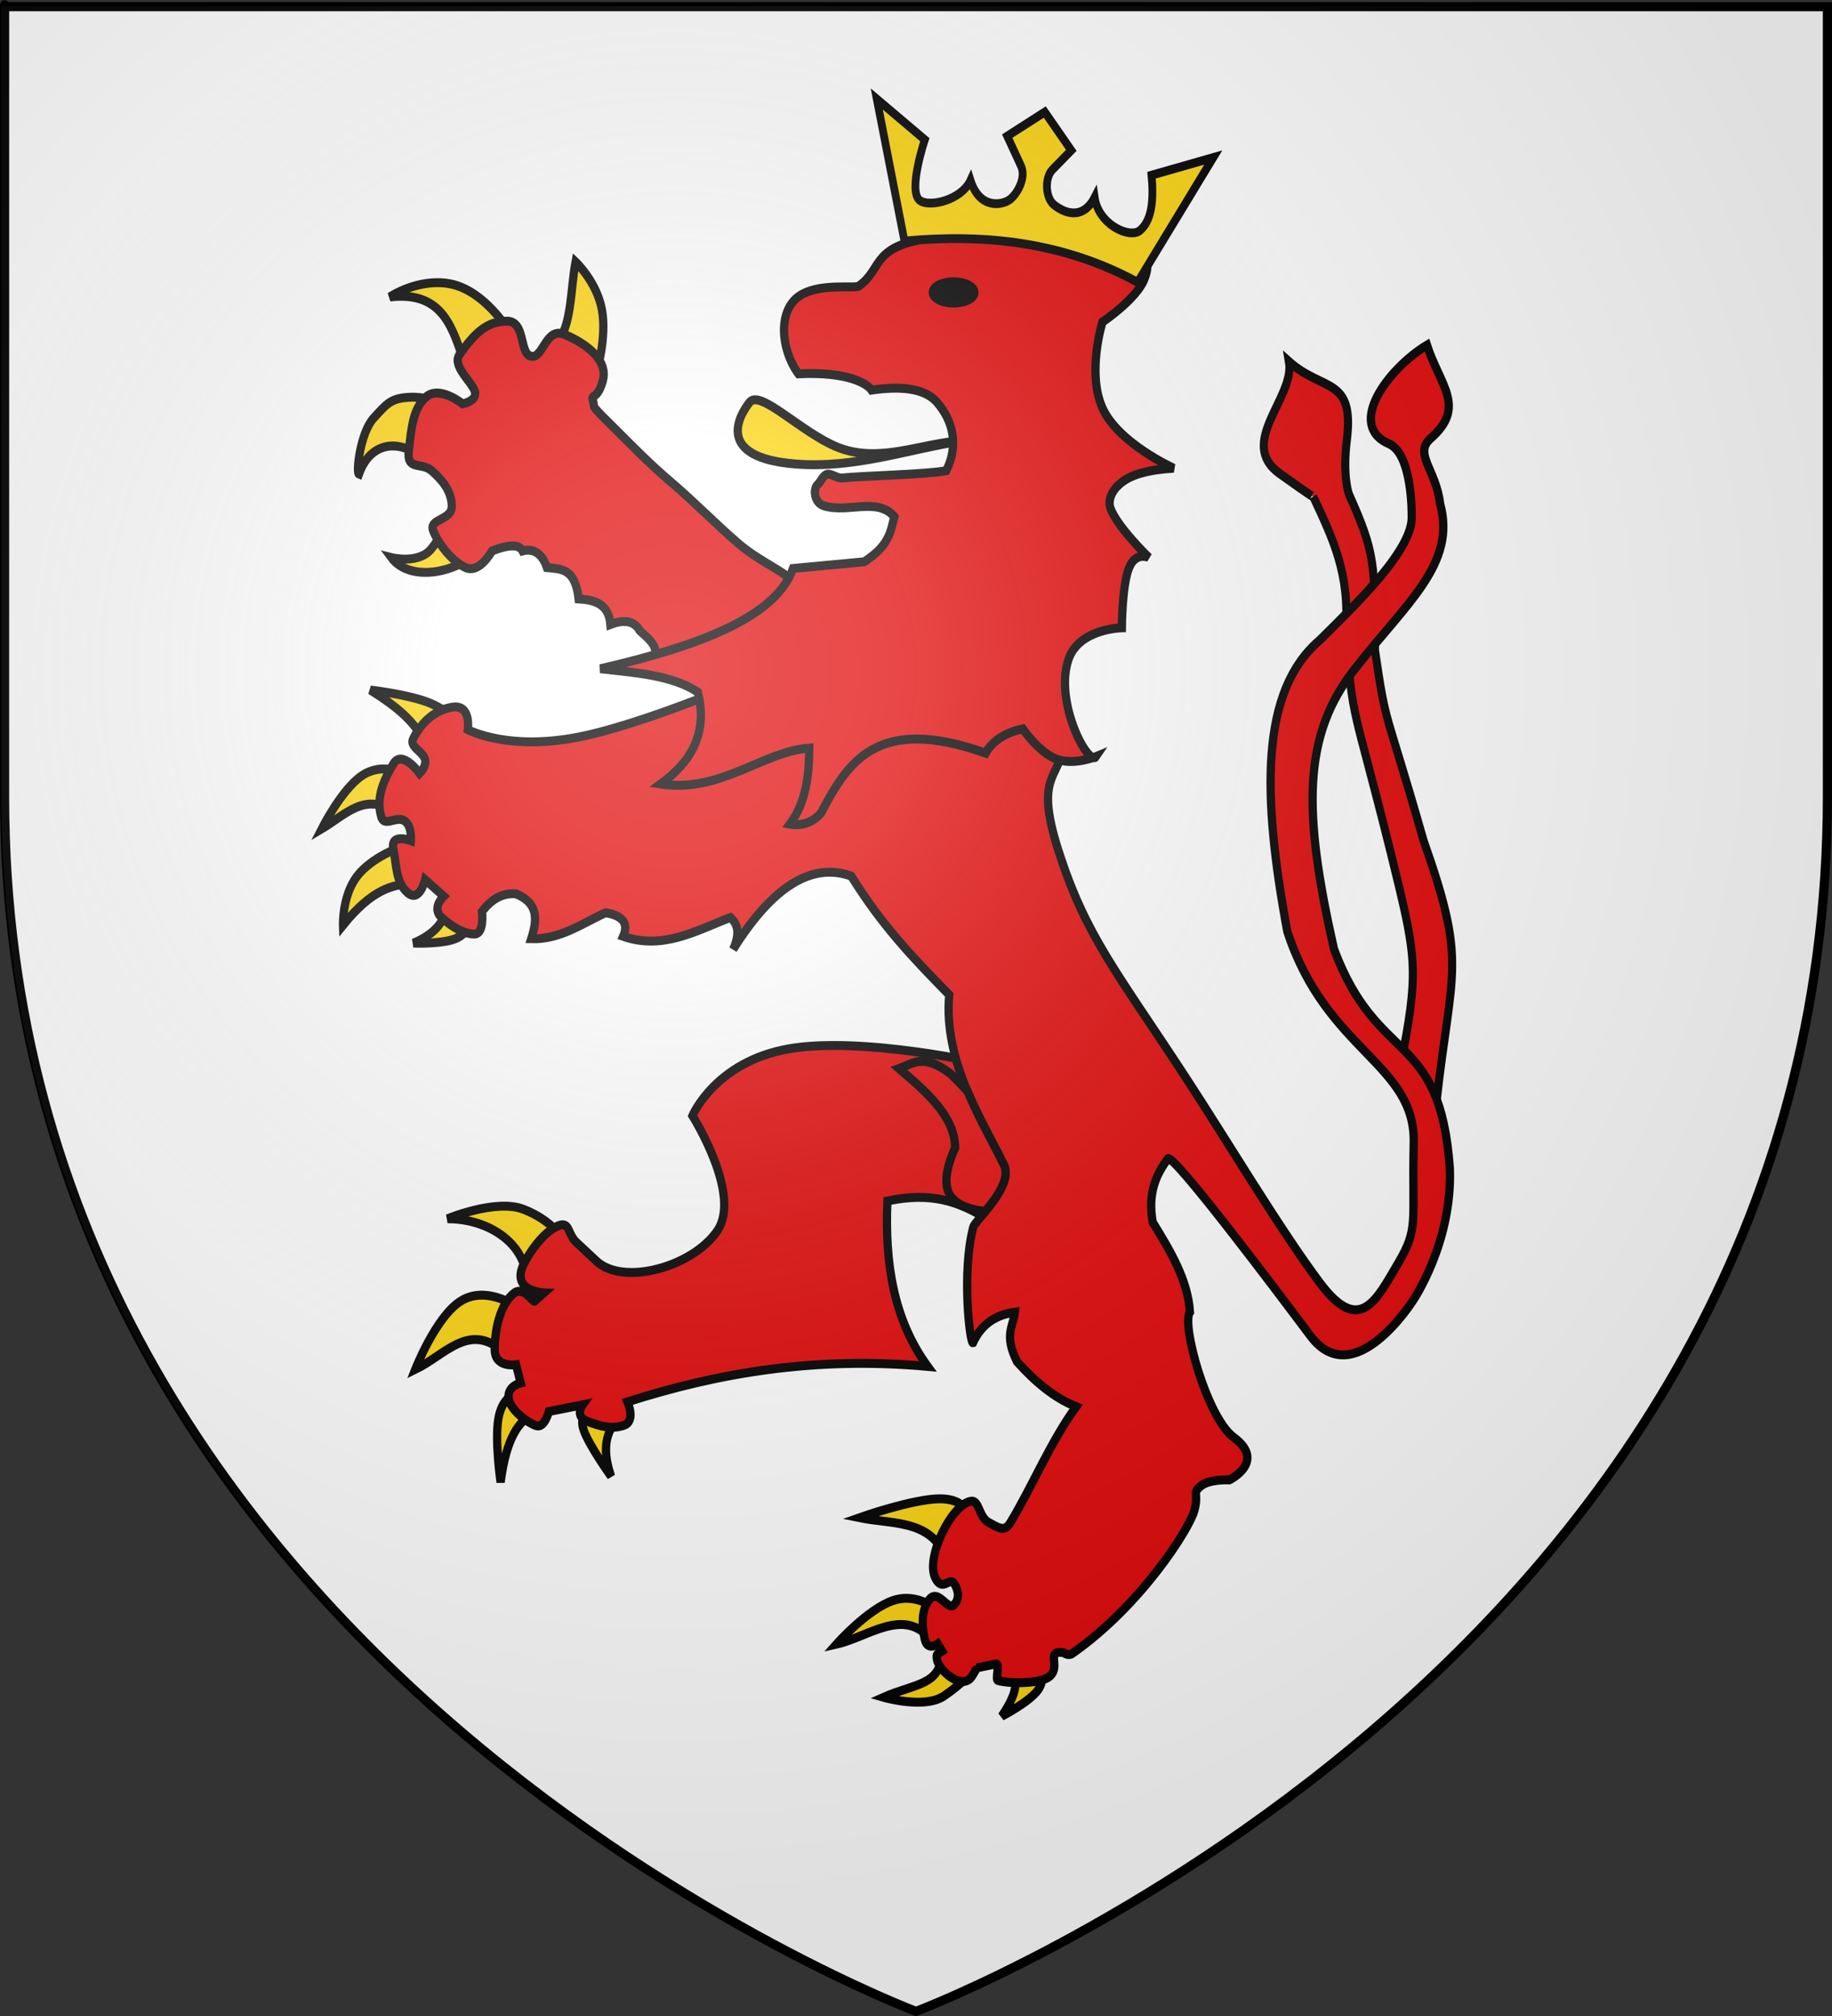 <?xml version="1.0" encoding="UTF-8" standalone="no"?>
<!-- Created with Inkscape (http://www.inkscape.org/) -->
<svg
   xmlns:svg="http://www.w3.org/2000/svg"
   xmlns="http://www.w3.org/2000/svg"
   xmlns:xlink="http://www.w3.org/1999/xlink"
   version="1.0"
   width="600"
   height="660"
   id="svg2">
  <rect width="100%" height="100%" fill="#333333" stroke="none"/>
  <desc
     id="desc4">Flag of Canton of Valais (Wallis)</desc>
  <defs
     id="defs6">
    <linearGradient
       id="linearGradient2893">
      <stop
         style="stop-color:#ffffff;stop-opacity:0.314"
         offset="0"
         id="stop2895" />
      <stop
         style="stop-color:#ffffff;stop-opacity:0.251"
         offset="0.19"
         id="stop2897" />
      <stop
         style="stop-color:#6b6b6b;stop-opacity:0.125"
         offset="0.6"
         id="stop2901" />
      <stop
         style="stop-color:#000000;stop-opacity:0.125"
         offset="1"
         id="stop2899" />
    </linearGradient>
    <radialGradient
       cx="221.445"
       cy="226.331"
       r="300"
       fx="221.445"
       fy="226.331"
       id="radialGradient3163"
       xlink:href="#linearGradient2893"
       gradientUnits="userSpaceOnUse"
       gradientTransform="matrix(1.353,0,0,1.349,-77.629,-85.747)" />
  </defs>
  <g
     style="display:inline"
     id="layer3">
    <path
       d="M 300,658.5 C 300,658.5 598.5,546.18 598.5,260.728 C 598.5,-24.723 598.5,2.176 598.5,2.176 L 1.5,2.176 L 1.5,260.728 C 1.5,546.18 300,658.5 300,658.5 z "
       style="fill:#ffffff;fill-opacity:1;fill-rule:evenodd;stroke:none;stroke-width:1px;stroke-linecap:butt;stroke-linejoin:miter;stroke-opacity:1"
       id="path2855" />
  </g>
  <g
     id="layer1">
    <path
       d="M 300,658.5 C 300,658.5 1.5,546.18 1.5,260.728 C 1.5,-24.723 1.5,2.176 1.5,2.176 L 598.5,2.176 L 598.5,260.728 C 598.5,546.18 300,658.5 300,658.5 z "
       style="opacity:1;fill:none;fill-opacity:1;fill-rule:evenodd;stroke:#000000;stroke-width:3;stroke-linecap:butt;stroke-linejoin:miter;stroke-miterlimit:4;stroke-dasharray:none;stroke-opacity:1"
       id="path1411" />
  </g>
  <g
     transform="translate(-835.703,39.39)"
     id="layer4" />
  <g
     transform="translate(-625.623,-7.878)"
     id="g3479" />
  <g
     transform="matrix(1.695,0,0,1.916,51.455,15.819)"
     id="g4915">
    <path
       d="M 247.166,180.371 C 250.098,156.948 253.217,156.667 244.728,135.432 C 237.062,111.656 237.603,116.66 235.317,102.837 C 235.335,88.023 235.392,86.274 230.29,76.201 C 230.29,76.201 229.007,73.175 229.882,66.946 C 231.406,56.089 225.311,58.752 218.699,53.53 C 219.918,59.671 208.602,67.394 216.896,72.655 C 223.586,76.898 223.405,76.622 223.405,76.622 C 227.113,83.703 230.553,89.745 229.639,99.724 C 231.102,115.723 230.995,111.289 238.336,137.337 C 243.058,154.335 243.876,156.848 240.843,171.143 C 243.577,174.539 246.469,177.186 247.166,180.371 z "
       style="fill:#e20909;fill-opacity:1;fill-rule:evenodd;stroke:#000000;stroke-width:1.559;stroke-linecap:butt;stroke-linejoin:miter;stroke-miterlimit:4;stroke-dasharray:none;stroke-opacity:1;display:inline"
       id="path3482" />
    <g
       transform="matrix(0.532,0,0,0.508,-12.692,-9.469)"
       style="fill:#e20909;fill-opacity:1"
       id="g3484">
      <path
         d="M 139.876,188.538 C 129.868,196.083 114.888,197.386 108.964,189.943 C 108.964,189.943 119.026,192.298 123.577,186.852 C 129.753,179.46 129.977,175.968 130.883,177.578 L 139.876,188.538 z "
         style="fill:#fcd40f;fill-opacity:1;fill-rule:evenodd;stroke:#000000;stroke-width:3;stroke-linecap:butt;stroke-linejoin:miter;stroke-miterlimit:4;stroke-dasharray:none;stroke-opacity:1;display:inline"
         id="path3486" />
      <path
         d="M 120.767,156.783 C 112.003,149.937 101.434,150.72 97.161,161.841 C 96.029,161.417 97.639,147.912 102.501,143.013 C 107.499,137.975 108.823,136.198 116.27,135.987 C 123.717,135.777 133.131,140.203 133.131,140.203 L 120.767,156.783 z "
         style="fill:#fcd40f;fill-opacity:1;fill-rule:evenodd;stroke:#000000;stroke-width:3;stroke-linecap:butt;stroke-linejoin:miter;stroke-miterlimit:4;stroke-dasharray:none;stroke-opacity:1;display:inline"
         id="path3488" />
      <path
         d="M 135.942,125.871 C 131.346,113.297 128.173,100.132 108.402,102.265 C 108.402,102.265 118.27,96.037 129.759,97.769 C 143.956,99.909 154.399,117.151 153.646,117.44 L 135.942,125.871 z "
         style="fill:#fcd40f;fill-opacity:1;fill-rule:evenodd;stroke:#000000;stroke-width:3;stroke-linecap:butt;stroke-linejoin:miter;stroke-miterlimit:4;stroke-dasharray:none;stroke-opacity:1;display:inline"
         id="path3490" />
      <path
         d="M 168.54,118.283 C 174.528,112.563 173.89,100.216 175.846,90.462 C 175.846,90.462 183.504,97.137 185.401,106.48 C 187.298,115.824 183.434,127.838 183.434,127.838 L 168.54,118.283 z "
         style="fill:#fcd40f;fill-opacity:1;fill-rule:evenodd;stroke:#000000;stroke-width:3;stroke-linecap:butt;stroke-linejoin:miter;stroke-miterlimit:4;stroke-dasharray:none;stroke-opacity:1;display:inline"
         id="path3492" />
      <path
         d="M 213.222,229.285 L 203.386,224.438 C 206.953,220.639 202.881,217.603 199.171,214.532 C 196.968,210.882 192.935,210.847 188.492,212.424 C 187.852,205.453 182.794,204.16 176.97,203.853 C 175.673,193.22 170.36,193.83 165.449,193.315 C 163.469,187.885 159.886,186.86 156.596,187.695 C 155.513,185.732 152.555,185.176 145.496,187.695 C 145.496,187.695 141,195.423 135.942,193.315 C 130.883,191.207 125.966,185.166 124.139,180.95 C 122.312,176.735 131.024,177.578 130.883,172.52 C 130.743,167.461 127.371,163.808 123.577,160.717 C 119.783,157.626 114.303,160.998 115.287,153.691 C 116.27,146.385 116.727,139.711 121.61,135.847 C 126.492,131.983 134.818,138.235 134.818,138.235 C 134.818,138.235 140.262,137.252 139.261,134.055 C 138.26,130.859 130.813,125.449 133.694,121.655 C 139.454,114.068 143.81,110.485 150.836,110.415 C 157.861,110.344 155.262,121.304 159.688,122.217 C 164.114,123.131 164.922,112.171 171.912,114.911 C 178.902,117.651 188.013,123.129 185.682,130.648 C 183.701,137.037 181.357,134.817 182.127,137.096 C 183.203,140.279 180.209,137.465 191.583,147.931 C 196.416,152.377 203.083,158.702 210.712,164.69 C 218.34,170.679 227.095,178.884 234.627,184.915 C 242.16,190.946 249.314,193.397 254.304,197.432 C 259.293,201.467 262.4,203.994 262.4,203.994 L 213.222,229.285 z "
         style="fill:#e20909;fill-opacity:1;fill-rule:evenodd;stroke:#000000;stroke-width:3;stroke-linecap:butt;stroke-linejoin:miter;stroke-miterlimit:4;stroke-dasharray:none;stroke-opacity:1;display:inline"
         id="path3494" />
      <path
         d="M 158.15,435.575 C 159.239,420.752 144.065,412.249 129.337,412.326 C 129.337,412.326 146.923,405.52 156.958,409.146 C 166.993,412.773 170.669,418.486 170.669,418.486 L 158.15,435.575 z "
         style="fill:#fcd40f;fill-opacity:1;fill-rule:evenodd;stroke:#000000;stroke-width:3;stroke-linecap:butt;stroke-linejoin:miter;stroke-miterlimit:4;stroke-dasharray:none;stroke-opacity:1;display:inline"
         id="path3496" />
      <path
         d="M 150.599,457.83 C 137.53,446.404 128.914,457.936 117.613,462.997 C 117.613,462.997 124.966,445.56 133.908,440.145 C 142.849,434.73 153.381,441.337 153.381,441.337 L 150.599,457.83 z "
         style="fill:#fcd40f;fill-opacity:1;fill-rule:evenodd;stroke:#000000;stroke-width:3;stroke-linecap:butt;stroke-linejoin:miter;stroke-miterlimit:4;stroke-dasharray:none;stroke-opacity:1;display:inline"
         id="path3498" />
      <path
         d="M 160.535,477.9 C 155.254,480.359 150.733,485.855 148.612,500.95 C 148.612,500.95 146.426,486.941 147.817,479.49 C 149.208,472.038 154.176,471.144 154.176,471.144 L 160.535,477.9 z "
         style="fill:#fcd40f;fill-opacity:1;fill-rule:evenodd;stroke:#000000;stroke-width:3;stroke-linecap:butt;stroke-linejoin:miter;stroke-miterlimit:4;stroke-dasharray:none;stroke-opacity:1;display:inline"
         id="path3500" />
      <path
         d="M 190.739,480.284 C 186.242,484.868 185.831,491.201 188.751,498.963 C 188.751,498.963 180.803,488.73 178.816,483.464 C 176.829,478.198 180.803,477.9 180.803,477.9 L 190.739,480.284 z "
         style="fill:#fcd40f;fill-opacity:1;fill-rule:evenodd;stroke:#000000;stroke-width:3;stroke-linecap:butt;stroke-linejoin:miter;stroke-miterlimit:4;stroke-dasharray:none;stroke-opacity:1;display:inline"
         id="path3502" />
      <path
         d="M 269.579,354.036 C 263.732,354.037 258.097,354.377 253.117,355.194 C 226.561,359.55 218.284,377.665 218.284,377.665 C 218.284,377.665 236.399,404.218 227.266,416.442 C 218.133,428.666 193.109,434.936 183.419,426.551 L 176.127,420.229 C 172.562,417.144 174.017,412.38 168.397,415.19 C 162.776,418 157.582,425.915 156.441,428.804 C 153.268,436.84 164.328,437.254 164.328,437.254 L 160.948,440.04 C 160.629,440.759 157.065,434.923 153.656,437.254 C 148.241,440.957 146.349,450.46 146.489,456.502 C 146.63,462.544 154.219,461.415 154.219,461.415 L 155.909,467.581 C 155.909,467.581 150.966,468.576 151.528,472.651 C 152.09,476.726 158.455,480.931 161.512,481.915 C 164.568,482.898 166.143,477.158 166.143,477.158 L 178.381,474.904 C 178.381,474.904 175.278,478.82 180.196,480.506 C 185.114,482.193 188.942,483.195 193.403,481.79 C 197.864,480.384 194.686,473.903 194.686,473.903 C 227.192,464.322 262.265,458.501 303.724,461.979 C 291.276,446.168 288.114,426.998 289.109,406.333 C 305.36,403.157 314.779,406.802 323.379,411.278 C 327.525,406.685 334.072,399.331 331.422,394.252 C 326.287,384.414 318.085,372.143 313.927,358.292 C 303.043,356.469 285.495,354.032 269.579,354.036 z "
         style="fill:#e20909;fill-opacity:1;fill-rule:evenodd;stroke:#000000;stroke-width:3;stroke-linecap:butt;stroke-linejoin:miter;stroke-miterlimit:4;stroke-dasharray:none;stroke-opacity:1;display:inline"
         id="path3504" />
      <path
         d="M 120.594,251.967 C 118.142,245.527 110.622,239.866 101.319,234.48 C 101.319,234.48 114.186,235.871 121.786,238.455 C 129.387,241.038 131.722,244.813 131.722,244.813 L 120.594,251.967 z "
         style="fill:#fcd40f;fill-opacity:1;fill-rule:evenodd;stroke:#000000;stroke-width:3;stroke-linecap:butt;stroke-linejoin:miter;stroke-miterlimit:4;stroke-dasharray:none;stroke-opacity:1;display:inline"
         id="path3506" />
      <path
         d="M 109.864,275.613 C 99.631,268.529 91.93,276.637 83.634,281.177 C 83.634,281.177 90.797,268.011 98.15,263.341 C 105.502,258.672 113.043,262.498 113.043,262.498 L 109.864,275.613 z "
         style="fill:#fcd40f;fill-opacity:1;fill-rule:evenodd;stroke:#000000;stroke-width:3;stroke-linecap:butt;stroke-linejoin:miter;stroke-miterlimit:4;stroke-dasharray:none;stroke-opacity:1;display:inline"
         id="path3508" />
      <path
         d="M 116.818,299.657 C 109.605,299.726 101.927,301.472 91.384,313.567 C 91.384,313.567 91.036,303.88 96.351,297.273 C 101.667,290.666 112.646,287.138 112.646,287.138 L 116.818,299.657 z "
         style="fill:#fcd40f;fill-opacity:1;fill-rule:evenodd;stroke:#000000;stroke-width:3;stroke-linecap:butt;stroke-linejoin:miter;stroke-miterlimit:4;stroke-dasharray:none;stroke-opacity:1;display:inline"
         id="path3510" />
      <path
         d="M 128.342,309.219 C 127.779,313.127 123.424,317.176 116.955,319.608 C 116.955,319.608 128.442,320.031 133.113,317.74 C 137.783,315.449 136.689,311.778 136.689,311.778 L 128.342,309.219 z "
         style="fill:#fcd40f;fill-opacity:1;fill-rule:evenodd;stroke:#000000;stroke-width:3;stroke-linecap:butt;stroke-linejoin:miter;stroke-miterlimit:4;stroke-dasharray:none;stroke-opacity:1;display:inline"
         id="path3512" />
      <path
         d="M 332.617,564.14 C 336.123,566.389 337.626,570.04 330.63,579.639 C 330.63,579.639 340.466,574.97 343.745,570.896 C 347.024,566.822 343.745,563.345 343.745,563.345 L 332.617,564.14 z "
         style="fill:#fcd40f;fill-opacity:1;fill-rule:evenodd;stroke:#000000;stroke-width:3;stroke-linecap:butt;stroke-linejoin:miter;stroke-miterlimit:4;stroke-dasharray:none;stroke-opacity:1;display:inline"
         id="path3514" />
      <path
         d="M 308.772,558.973 C 308.329,569.284 298.606,568.794 287.709,573.281 C 287.709,573.281 302.513,577.255 309.567,572.883 C 316.621,568.511 319.9,564.537 319.9,564.537 L 308.772,558.973 z "
         style="fill:#fcd40f;fill-opacity:1;fill-rule:evenodd;stroke:#000000;stroke-width:3;stroke-linecap:butt;stroke-linejoin:miter;stroke-miterlimit:4;stroke-dasharray:none;stroke-opacity:1;display:inline"
         id="path3516" />
      <path
         d="M 304.798,553.807 C 295.051,542.818 282.285,552.962 270.62,555.397 C 270.62,555.397 282.046,543.474 291.286,540.692 C 300.526,537.91 307.58,544.269 307.58,544.269 L 304.798,553.807 z "
         style="fill:#fcd40f;fill-opacity:1;fill-rule:evenodd;stroke:#000000;stroke-width:3;stroke-linecap:butt;stroke-linejoin:miter;stroke-miterlimit:4;stroke-dasharray:none;stroke-opacity:1;display:inline"
         id="path3518" />
      <path
         d="M 311.554,530.359 C 307.619,512.984 291.848,515.336 278.966,512.873 C 278.966,512.873 298.042,506.613 307.977,506.514 C 317.913,506.415 318.708,512.475 318.708,512.475 L 311.554,530.359 z "
         style="fill:#fcd40f;fill-opacity:1;fill-rule:evenodd;stroke:#000000;stroke-width:3;stroke-linecap:butt;stroke-linejoin:miter;stroke-miterlimit:4;stroke-dasharray:none;stroke-opacity:1;display:inline"
         id="path3520" />
      <path
         d="M 248.762,226.731 C 248.762,226.731 207.231,244.018 179.611,249.781 C 151.99,255.544 136.689,247.794 136.689,247.794 C 136.689,247.794 138.08,239.249 131.126,240.243 C 124.171,241.236 119.402,246.006 116.818,250.973 C 115.527,253.457 119.898,254.947 121.016,257.406 C 122.134,259.866 119.203,262.498 119.203,262.498 C 119.203,262.498 112.844,254.351 109.665,259.319 C 106.486,264.287 103.108,270.447 105.293,277.203 C 106.386,280.581 110.46,276.905 113.465,278.346 C 116.471,279.786 116.024,285.151 116.024,285.151 C 116.024,285.151 108.473,282.469 109.665,287.933 C 110.857,293.398 110.46,299.061 114.831,302.638 C 119.203,306.215 121.19,298.266 121.19,298.266 L 127.946,303.83 C 127.946,303.83 123.376,307.804 127.151,310.984 C 130.927,314.163 135.298,316.547 139.074,316.547 C 142.849,316.547 141.856,308.997 141.856,308.997 C 145.04,305.164 148.879,302.642 154.176,303.035 C 162.487,306.132 161.903,311.898 159.74,318.137 C 170.344,318.414 178.111,313.018 186.764,309.394 C 193.298,310.388 195.064,313.17 193.123,317.342 C 207.604,321.966 219.602,315.418 232.07,310.984 C 234.739,313.158 235.679,316.37 233.064,321.714 C 247.371,300.518 261.678,292.305 275.985,297.074 C 287.361,314.014 298.618,324.754 311.554,337.015 C 309.341,359.624 323.789,379.611 331.425,394.243 C 335.112,401.307 320.939,412.865 320.297,415.108 C 315.951,430.29 319.096,454.41 320.161,454.055 C 323.54,447.209 329.035,444.597 335.399,443.722 C 334.796,448.635 331.335,451.404 336.194,460.413 C 342.69,467.091 349.664,472.573 357.655,475.515 C 348.294,487.438 342.165,501.524 333.81,514.462 C 331.623,517.848 329.438,516.251 325.861,514.462 C 322.284,512.674 322.455,506.872 319.502,507.309 C 312.347,508.369 302.91,526.305 306.464,533.073 C 309.092,538.077 311.658,532.681 313.328,534.984 C 314.998,537.286 315.376,540.457 313.144,542.282 C 310.912,544.106 307.58,536.738 304.401,540.315 C 301.221,543.891 301.681,549.71 302.674,553.779 C 303.668,557.847 307.391,555.324 307.391,555.324 L 308.981,557.784 C 307.502,558.732 306.542,558.316 307.162,560.818 C 308.104,564.614 316.341,571.029 319.771,566.268 C 321.092,564.434 321.496,563.372 321.549,563.382 L 328.505,562.051 C 330.134,561.739 328.163,567.362 329.225,567.633 C 333.993,568.845 345.182,568.693 348.161,566.131 C 352.234,562.627 346.281,557.468 353.034,558.227 C 353.034,558.227 354.784,559.48 356.176,558.58 C 381.406,542.251 398.833,516.449 400.576,510.488 C 402.348,504.432 399.583,504.924 402.762,502.341 C 405.941,499.758 413.293,500.155 413.293,500.155 C 413.293,500.155 426.903,494.056 414.883,485.848 C 405.183,479.224 395.772,447.651 398.986,443.722 C 398.235,432.971 391.929,423.231 385.474,413.518 C 383.605,403.882 386.592,397.483 391.038,392.057 C 393.58,391.142 430.227,436.227 442.703,451.67 C 458.568,471.31 480.06,439.748 480.06,439.748 C 480.06,439.748 494.367,420.274 493.374,395.435 C 489.79,348.525 467.261,361.292 451.299,321.622 C 440.104,275.748 439.595,249.634 459.174,227.042 C 477.803,204.969 495.831,191.992 489.84,171.802 C 488.413,160.443 480.111,154.961 486.404,149.856 C 499.515,139.221 489.8,132.056 485.061,118.467 C 471.107,126.276 455.546,145.355 471.301,151.681 C 479.838,155.109 479.525,175.683 479.525,175.683 C 480.421,186.99 459.388,205.494 446.101,217.72 C 424.6,234.736 425.04,269.238 434.349,315.712 C 448.674,356.192 480.929,360.02 480.259,386.891 C 479.589,413.762 482.209,415.403 474.496,427.428 C 466.783,439.452 460.756,451.869 446.279,433.985 C 431.803,416.101 412.628,386.28 397.198,364.437 C 372.19,329.035 361.182,317.193 351.296,288.728 C 341.41,260.263 353.681,265.28 353.283,248.589 C 352.886,231.897 349.706,221.962 349.706,221.962 L 248.762,226.731 z "
         style="fill:#e20909;fill-opacity:1;fill-rule:evenodd;stroke:#000000;stroke-width:3;stroke-linecap:butt;stroke-linejoin:miter;stroke-miterlimit:4;stroke-dasharray:none;stroke-opacity:1;display:inline"
         id="path3522" />
      <path
         d="M 316.636,150.6 C 296.698,153.445 277.648,159.992 255.936,158.469 C 226.476,156.401 235.052,142.313 239.075,137.673 C 242.91,133.252 258.032,148.035 271.111,152.848 C 286.287,158.433 301.463,151.356 316.636,150.6 z "
         style="fill:#fcd40f;fill-opacity:1;fill-rule:evenodd;stroke:#000000;stroke-width:3;stroke-linecap:butt;stroke-linejoin:miter;stroke-miterlimit:4;stroke-dasharray:none;stroke-opacity:1;display:inline"
         id="path3524" />
      <path
         d="M 307.082,137.673 C 302.293,132.584 292.886,132.325 283.336,133.599 C 281.735,131.416 274.734,127.328 256.779,128.119 C 250.308,119.912 249.222,106.959 257.06,101.984 C 264.232,97.433 277.267,99.538 278.699,98.612 C 287.088,93.186 283.336,85.966 301.742,82.875 C 320.149,79.784 352.326,86.247 352.326,86.247 C 352.326,86.247 362.864,81.189 369.468,80.627 C 376.072,80.065 375.51,80.065 378.741,83.999 C 381.973,87.933 385.275,89.69 382.395,96.364 C 379.514,103.038 367.22,110.696 367.22,110.696 C 367.22,110.696 361.459,127.768 367.22,139.641 C 372.98,151.514 393.073,159.874 393.073,159.874 C 383.982,160.353 376.971,162.021 373.121,165.494 C 370.966,167.18 369.103,170.428 370.03,173.082 C 372.218,179.351 384.081,189.943 384.081,189.943 C 384.081,189.943 379.233,187.695 376.774,193.596 C 374.315,199.497 374.245,213.548 374.245,213.548 C 374.245,213.548 358.648,213.749 354.855,224.227 C 349.603,238.735 362.308,260.629 364.971,256.825 C 364.971,256.825 356.681,259.987 350.358,257.668 C 344.036,255.35 338.275,247.552 338.275,247.552 C 332.204,248.653 327.126,251.616 324.786,255.701 C 285.026,242.638 274.634,258.943 264.929,275.934 C 261.915,278.985 258.201,280.283 253.688,279.588 C 259.699,271.981 260.625,263.102 260.714,254.015 C 244.008,255.07 228.521,269.174 206.758,266.099 C 218.024,258.502 223.941,248.767 220.247,235.187 C 210.99,229.509 197.708,228.661 184.839,227.318 C 224.28,218.924 248.976,208.92 254.812,193.596 L 280.666,191.348 C 289.978,185.775 290.234,181.026 291.626,176.173 C 285.306,169.47 274.905,175.056 266.053,172.52 C 262.321,171.45 262.07,166.62 263.842,165.298 C 264.728,164.637 265.703,162.232 267.224,161.912 C 268.746,161.591 270.813,163.354 272.759,163.16 C 280.013,162.437 303.04,162.002 310.454,160.717 C 314.991,152.409 313.085,144.054 307.082,137.673 z "
         style="fill:#e20909;fill-opacity:1;fill-rule:evenodd;stroke:#000000;stroke-width:3;stroke-linecap:butt;stroke-linejoin:miter;stroke-miterlimit:4;stroke-dasharray:none;stroke-opacity:1;display:inline"
         id="path3526" />
      <path
         d="M 320.695,100.749 C 320.698,102.725 317.316,104.328 313.144,104.328 C 308.971,104.328 305.59,102.725 305.593,100.749 C 305.59,98.772 308.971,97.169 313.144,97.169 C 317.316,97.169 320.698,98.772 320.695,100.749 z "
         style="fill:#000000;fill-opacity:1;fill-rule:evenodd;stroke:#000000;stroke-width:3;stroke-linecap:butt;stroke-linejoin:miter;stroke-miterlimit:4;stroke-dasharray:none;stroke-opacity:1;display:inline"
         id="path3528" />
      <path
         d="M 301.846,359.388 C 298.506,359.329 296.103,360.887 293.334,361.798 C 303.461,369.829 313.549,377.87 313.708,388.431 C 305.792,404.965 313.904,408.476 324.599,409.901 C 328.677,405.303 333.822,398.852 331.422,394.252 C 327.729,387.177 322.47,378.83 318.246,369.559 C 316.447,367.662 314.4,365.672 311.987,363.519 C 307.613,360.459 304.445,359.434 301.846,359.388 z "
         style="fill:#e20909;fill-opacity:1;fill-rule:evenodd;stroke:#000000;stroke-width:3;stroke-linecap:butt;stroke-linejoin:miter;stroke-miterlimit:4;stroke-dasharray:none;stroke-opacity:1"
         id="path3530" />
    </g>
    <path
       d="M 139.056,8.662 L 144.404,32.927 C 159.993,31.659 175.155,33.098 189.462,39.968 L 204.074,18.66 L 192.143,21.679 C 192.596,25.788 192.247,29.413 189.897,31.128 C 187.915,32.574 181.879,30.12 181.147,25.473 C 178.847,29.446 175.268,28.15 173.272,26.719 C 171.666,25.568 171.42,22.16 173.013,20.719 L 176.639,17.436 L 171.515,10.886 L 164.26,15.002 L 166.936,20.129 C 167.985,22.141 166.126,24.999 164.685,25.889 C 163.181,26.817 158.93,27.503 157.163,22.56 C 155.415,25.964 149.057,27.274 147.298,25.938 C 145.064,24.241 148.342,15.616 148.342,15.616 L 139.056,8.662 z "
       style="fill:#fcd40f;fill-opacity:1;fill-rule:evenodd;stroke:#000000;stroke-width:1.502;stroke-linecap:butt;stroke-linejoin:miter;stroke-miterlimit:4;stroke-dasharray:none;stroke-opacity:1;display:inline"
       id="path4834" />
  </g>
  <g
     transform="translate(-0.986,-0.115)"
     id="layer2">
    <path
       d="M 300,658.5 C 300,658.5 598.5,546.18 598.5,260.728 C 598.5,-24.723 598.5,2.176 598.5,2.176 L 1.5,2.176 L 1.5,260.728 C 1.5,546.18 300,658.5 300,658.5 z "
       style="opacity:1;fill:url(#radialGradient3163);fill-opacity:1;fill-rule:evenodd;stroke:none;stroke-width:1px;stroke-linecap:butt;stroke-linejoin:miter;stroke-opacity:1"
       id="path2875" />
  </g>
</svg>
